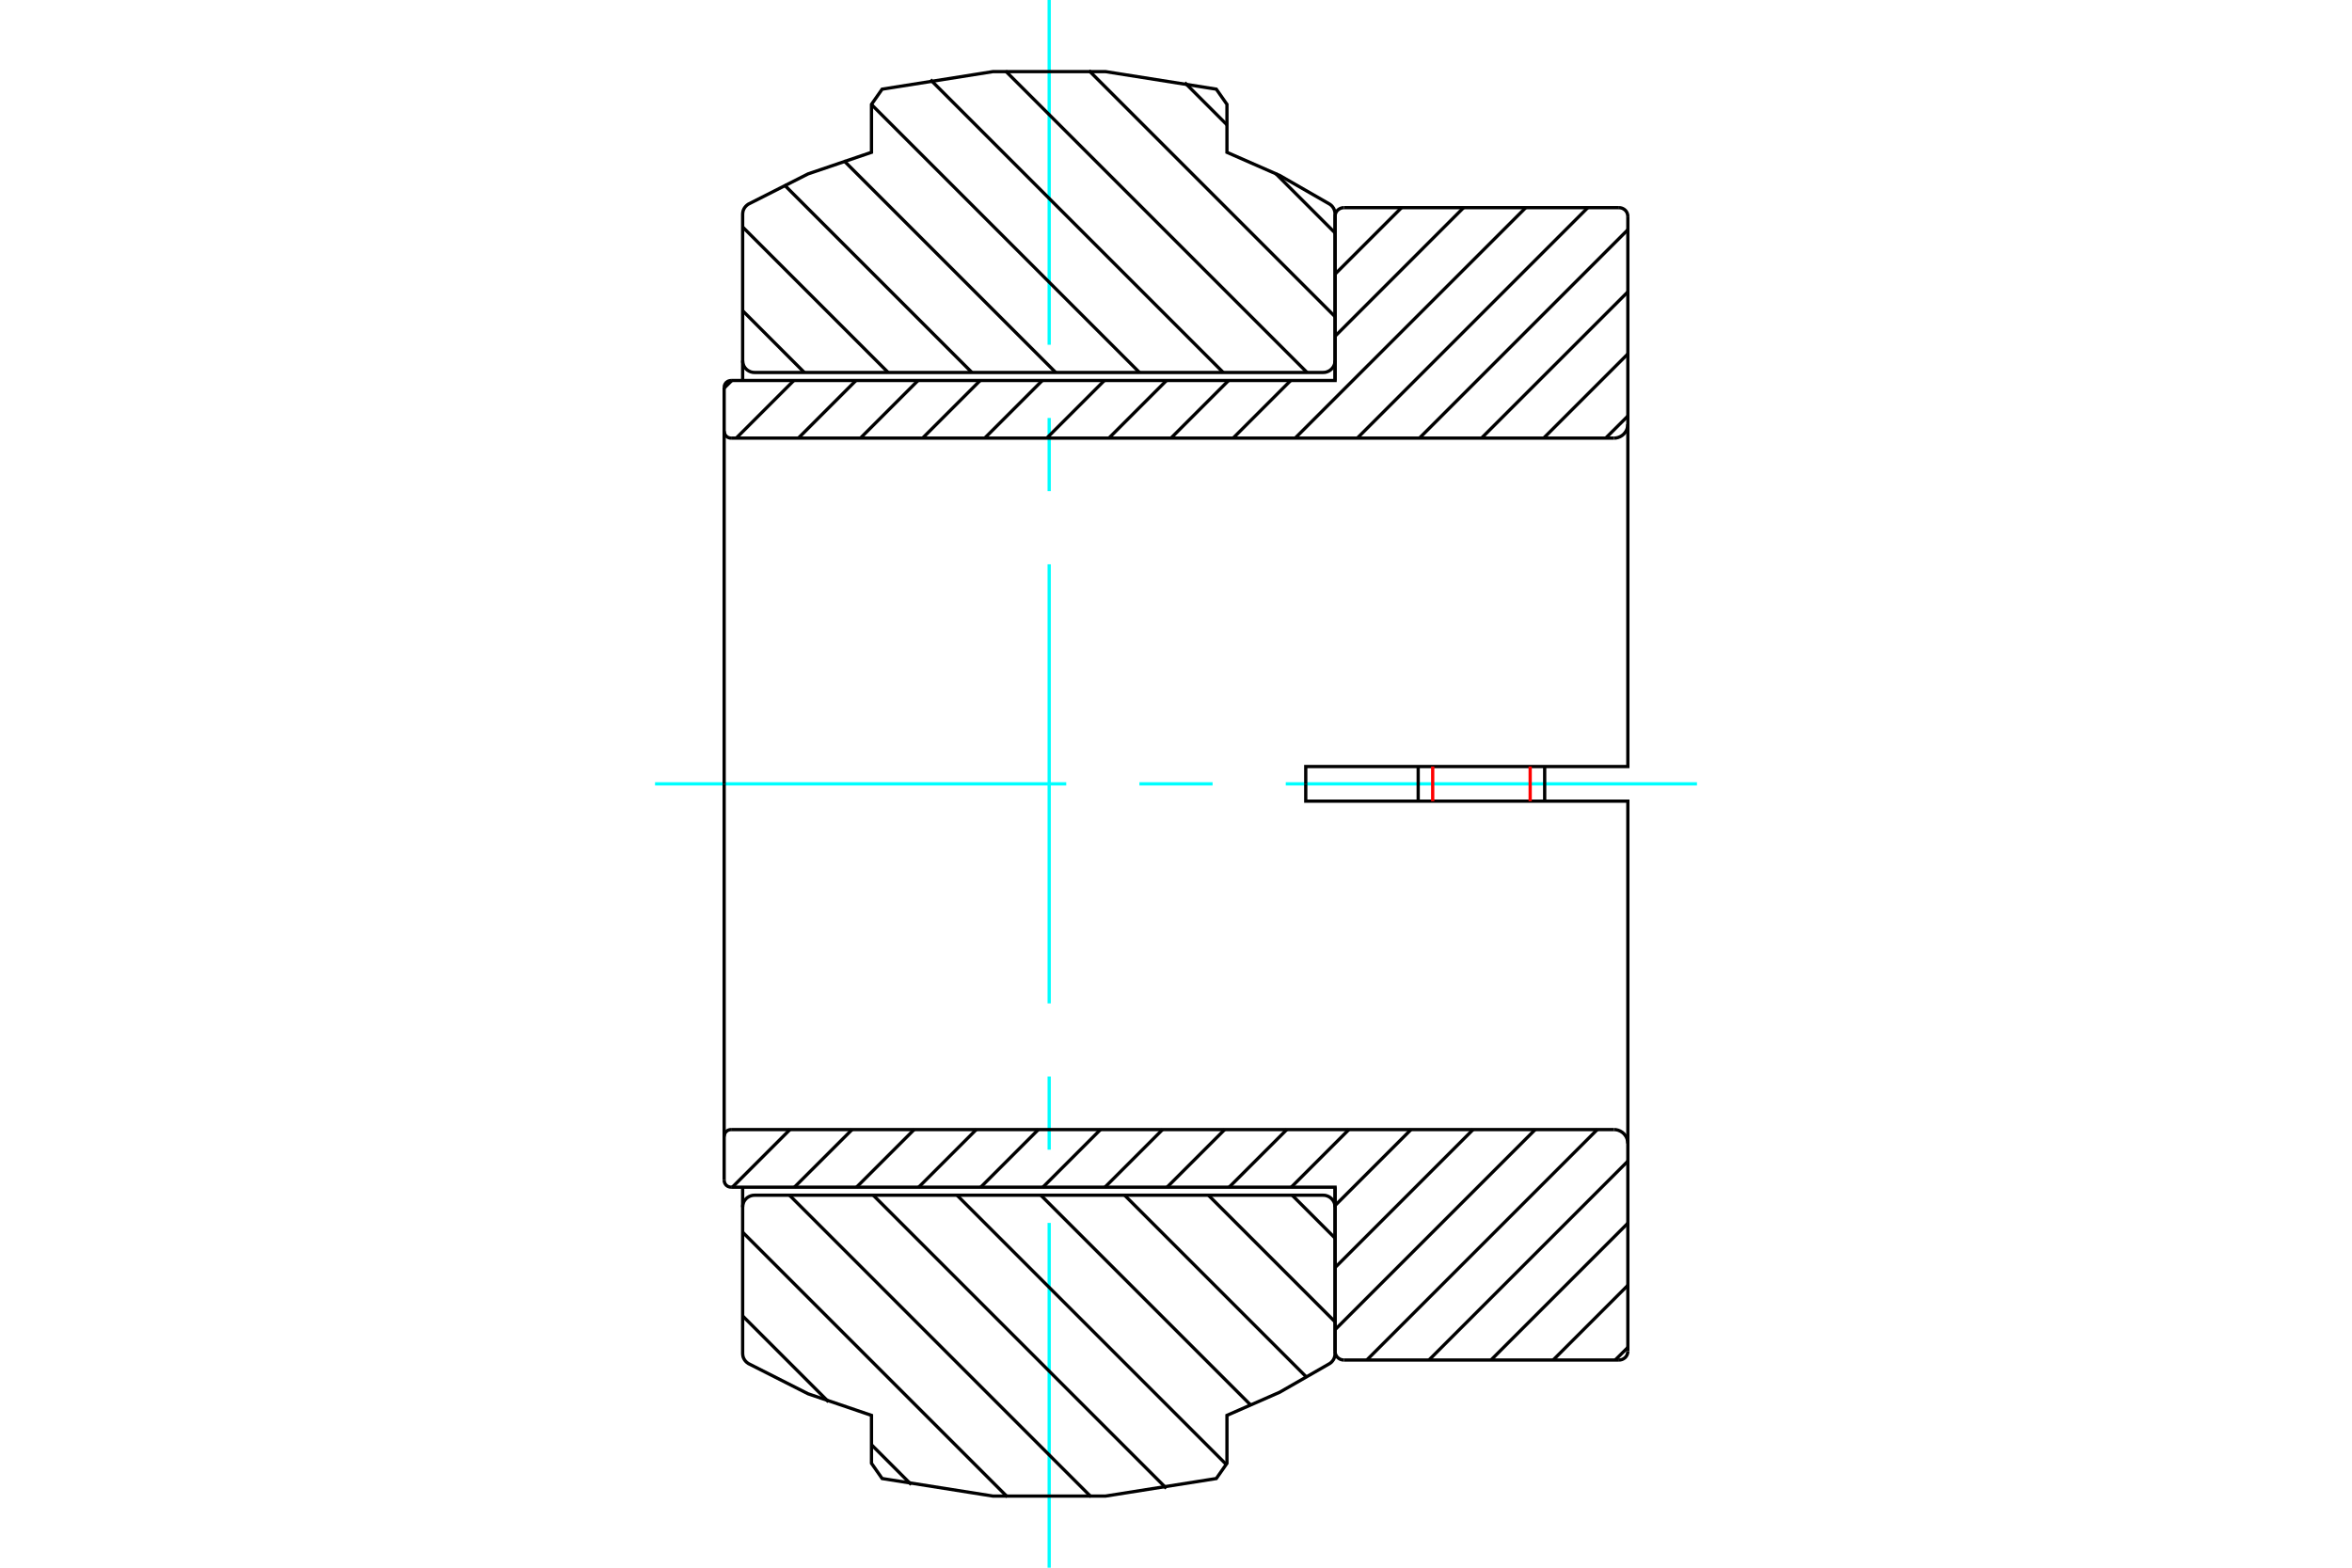 <?xml version="1.0" standalone="no"?>
<!DOCTYPE svg PUBLIC "-//W3C//DTD SVG 1.1//EN"
	"http://www.w3.org/Graphics/SVG/1.1/DTD/svg11.dtd">
<svg xmlns="http://www.w3.org/2000/svg" height="100%" width="100%" viewBox="0 0 36000 24000">
	<rect x="-1800" y="-1200" width="39600" height="26400" style="fill:#FFF"/>
	<g style="fill:none; fill-rule:evenodd" transform="matrix(1 0 0 1 0 0)">
		<g style="fill:none; stroke:#000; stroke-width:50; shape-rendering:geometricPrecision">
		</g>
		<g style="fill:none; stroke:#0FF; stroke-width:50; shape-rendering:geometricPrecision">
			<line x1="10026" y1="12000" x2="16320" y2="12000"/>
			<line x1="17440" y1="12000" x2="18560" y2="12000"/>
			<line x1="19680" y1="12000" x2="25974" y2="12000"/>
			<line x1="16059" y1="24000" x2="16059" y2="18722"/>
			<line x1="16059" y1="17601" x2="16059" y2="16481"/>
			<line x1="16059" y1="15361" x2="16059" y2="8639"/>
			<line x1="16059" y1="7519" x2="16059" y2="6399"/>
			<line x1="16059" y1="5278" x2="16059" y2="0"/>
		</g>
		<g style="fill:none; stroke:#000; stroke-width:50; shape-rendering:geometricPrecision">
			<line x1="18134" y1="1265" x2="18780" y2="1911"/>
			<line x1="19527" y1="2658" x2="20435" y2="3566"/>
			<line x1="16668" y1="1081" x2="20435" y2="4848"/>
			<line x1="15391" y1="1087" x2="20006" y2="5702"/>
			<line x1="14241" y1="1220" x2="18723" y2="5702"/>
			<line x1="13339" y1="1600" x2="17441" y2="5702"/>
			<line x1="12915" y1="2458" x2="16159" y2="5702"/>
			<line x1="12004" y1="2830" x2="14876" y2="5702"/>
			<line x1="11367" y1="3475" x2="13594" y2="5702"/>
			<line x1="11367" y1="4757" x2="12311" y2="5702"/>
			<line x1="19778" y1="18298" x2="20435" y2="18955"/>
			<line x1="18496" y1="18298" x2="20435" y2="20237"/>
			<line x1="17213" y1="18298" x2="20001" y2="21086"/>
			<line x1="15931" y1="18298" x2="19149" y2="21516"/>
			<line x1="14648" y1="18298" x2="18768" y2="22418"/>
			<line x1="13366" y1="18298" x2="17853" y2="22785"/>
			<line x1="12084" y1="18298" x2="16700" y2="22915"/>
			<line x1="11367" y1="18864" x2="15419" y2="22916"/>
			<line x1="11367" y1="20146" x2="12682" y2="21461"/>
			<line x1="13339" y1="22118" x2="13948" y2="22727"/>
			<polyline points="16059,5702 20253,5702 20282,5700 20309,5693 20336,5682 20360,5667 20381,5649 20400,5627 20415,5603 20426,5577 20432,5549 20435,5520 20435,3277 20432,3247 20425,3218 20413,3190 20396,3165 20376,3143 20352,3125 19587,2686 18780,2332 18780,1598 18617,1365 16919,1096 15200,1096 13502,1365 13339,1598 13339,2332 12369,2662 11455,3125 11433,3141 11414,3159 11397,3180 11384,3203 11374,3228 11369,3254 11367,3281 11367,5520 11369,5549 11376,5577 11386,5603 11401,5627 11420,5649 11441,5667 11466,5682 11492,5693 11520,5700 11548,5702 16059,5702"/>
			<line x1="20435" y1="5520" x2="20435" y2="5825"/>
			<line x1="11367" y1="5825" x2="11367" y2="5520"/>
			<line x1="11367" y1="18480" x2="11367" y2="18175"/>
			<line x1="20435" y1="18175" x2="20435" y2="18480"/>
			<polyline points="16059,18298 11548,18298 11520,18300 11492,18307 11466,18318 11441,18333 11420,18351 11401,18373 11386,18397 11376,18423 11369,18451 11367,18480 11367,20719 11369,20746 11374,20772 11384,20797 11397,20820 11414,20841 11433,20859 11455,20875 12369,21338 13339,21668 13339,22402 13502,22635 15200,22904 16919,22904 18617,22635 18780,22402 18780,21668 19587,21314 20352,20875 20376,20857 20396,20835 20413,20810 20425,20782 20432,20753 20435,20723 20435,18480 20432,18451 20426,18423 20415,18397 20400,18373 20381,18351 20360,18333 20336,18318 20309,18307 20282,18300 20253,18298 16059,18298"/>
			<line x1="24916" y1="20628" x2="24722" y2="20821"/>
			<line x1="24916" y1="19677" x2="23772" y2="20821"/>
			<line x1="24916" y1="18726" x2="22821" y2="20821"/>
			<line x1="24916" y1="17776" x2="21871" y2="20821"/>
			<line x1="24448" y1="17293" x2="20920" y2="20821"/>
			<line x1="23498" y1="17293" x2="20435" y2="20356"/>
			<line x1="22547" y1="17293" x2="20435" y2="19405"/>
			<line x1="21597" y1="17293" x2="20435" y2="18455"/>
			<line x1="20646" y1="17293" x2="19764" y2="18175"/>
			<line x1="19696" y1="17293" x2="18813" y2="18175"/>
			<line x1="18745" y1="17293" x2="17863" y2="18175"/>
			<line x1="17794" y1="17293" x2="16912" y2="18175"/>
			<line x1="16844" y1="17293" x2="15962" y2="18175"/>
			<line x1="15893" y1="17293" x2="15011" y2="18175"/>
			<line x1="14943" y1="17293" x2="14061" y2="18175"/>
			<line x1="24916" y1="6369" x2="24577" y2="6707"/>
			<line x1="13992" y1="17293" x2="13110" y2="18175"/>
			<line x1="24916" y1="5418" x2="23627" y2="6707"/>
			<line x1="13042" y1="17293" x2="12159" y2="18175"/>
			<line x1="24916" y1="4468" x2="22676" y2="6707"/>
			<line x1="12091" y1="17293" x2="11209" y2="18175"/>
			<line x1="24916" y1="3517" x2="21726" y2="6707"/>
			<line x1="24303" y1="3179" x2="20775" y2="6707"/>
			<line x1="23353" y1="3179" x2="19824" y2="6707"/>
			<line x1="22402" y1="3179" x2="20435" y2="5147"/>
			<line x1="19756" y1="5825" x2="18874" y2="6707"/>
			<line x1="21452" y1="3179" x2="20435" y2="4196"/>
			<line x1="18805" y1="5825" x2="17923" y2="6707"/>
			<line x1="17855" y1="5825" x2="16973" y2="6707"/>
			<line x1="16904" y1="5825" x2="16022" y2="6707"/>
			<line x1="15954" y1="5825" x2="15072" y2="6707"/>
			<line x1="15003" y1="5825" x2="14121" y2="6707"/>
			<line x1="14052" y1="5825" x2="13170" y2="6707"/>
			<line x1="13102" y1="5825" x2="12220" y2="6707"/>
			<line x1="12151" y1="5825" x2="11269" y2="6707"/>
			<line x1="11201" y1="5825" x2="11084" y2="5942"/>
			<polyline points="11084,12000 11084,6602 11084,5931"/>
			<polyline points="11190,5825 11174,5827 11158,5831 11142,5837 11128,5846 11115,5856 11105,5869 11096,5883 11090,5898 11086,5915 11084,5931"/>
			<polyline points="11190,5825 20435,5825 20435,3313"/>
			<polyline points="20569,3179 20548,3181 20527,3186 20508,3194 20490,3205 20474,3218 20460,3234 20449,3252 20441,3272 20436,3292 20435,3313"/>
			<line x1="20569" y1="3179" x2="24781" y2="3179"/>
			<polyline points="24916,3313 24914,3292 24909,3272 24901,3252 24890,3234 24876,3218 24860,3205 24842,3194 24823,3186 24802,3181 24781,3179"/>
			<polyline points="24916,3313 24916,6496 24916,11735 19986,11735 19986,12000"/>
			<polyline points="24704,6707 24737,6705 24769,6697 24800,6684 24828,6667 24854,6645 24875,6620 24893,6592 24905,6561 24913,6529 24916,6496"/>
			<line x1="24704" y1="6707" x2="11190" y2="6707"/>
			<polyline points="11084,6602 11086,6618 11090,6634 11096,6650 11105,6664 11115,6676 11128,6687 11142,6696 11158,6702 11174,6706 11190,6707"/>
			<polyline points="11190,17293 11174,17294 11158,17298 11142,17304 11128,17313 11115,17324 11105,17336 11096,17350 11090,17366 11086,17382 11084,17398"/>
			<line x1="11190" y1="17293" x2="24704" y2="17293"/>
			<polyline points="24916,17504 24913,17471 24905,17439 24893,17408 24875,17380 24854,17355 24828,17333 24800,17316 24769,17303 24737,17295 24704,17293"/>
			<polyline points="19986,12000 19986,12265 24916,12265 24916,17504 24916,20687"/>
			<polyline points="24781,20821 24802,20819 24823,20814 24842,20806 24860,20795 24876,20782 24890,20766 24901,20748 24909,20728 24914,20708 24916,20687"/>
			<line x1="24781" y1="20821" x2="20569" y2="20821"/>
			<polyline points="20435,20687 20436,20708 20441,20728 20449,20748 20460,20766 20474,20782 20490,20795 20508,20806 20527,20814 20548,20819 20569,20821"/>
			<polyline points="20435,20687 20435,18175 11190,18175"/>
			<polyline points="11084,18069 11086,18085 11090,18102 11096,18117 11105,18131 11115,18144 11128,18154 11142,18163 11158,18169 11174,18173 11190,18175"/>
			<polyline points="11084,18069 11084,17398 11084,12000"/>
			<line x1="21707" y1="11735" x2="21707" y2="12265"/>
			<line x1="23643" y1="12265" x2="23643" y2="11735"/>
		</g>
		<g style="fill:none; stroke:#F00; stroke-width:50; shape-rendering:geometricPrecision">
			<line x1="23421" y1="11735" x2="23421" y2="12265"/>
			<line x1="21929" y1="12265" x2="21929" y2="11735"/>
		</g>
	</g>
</svg>
